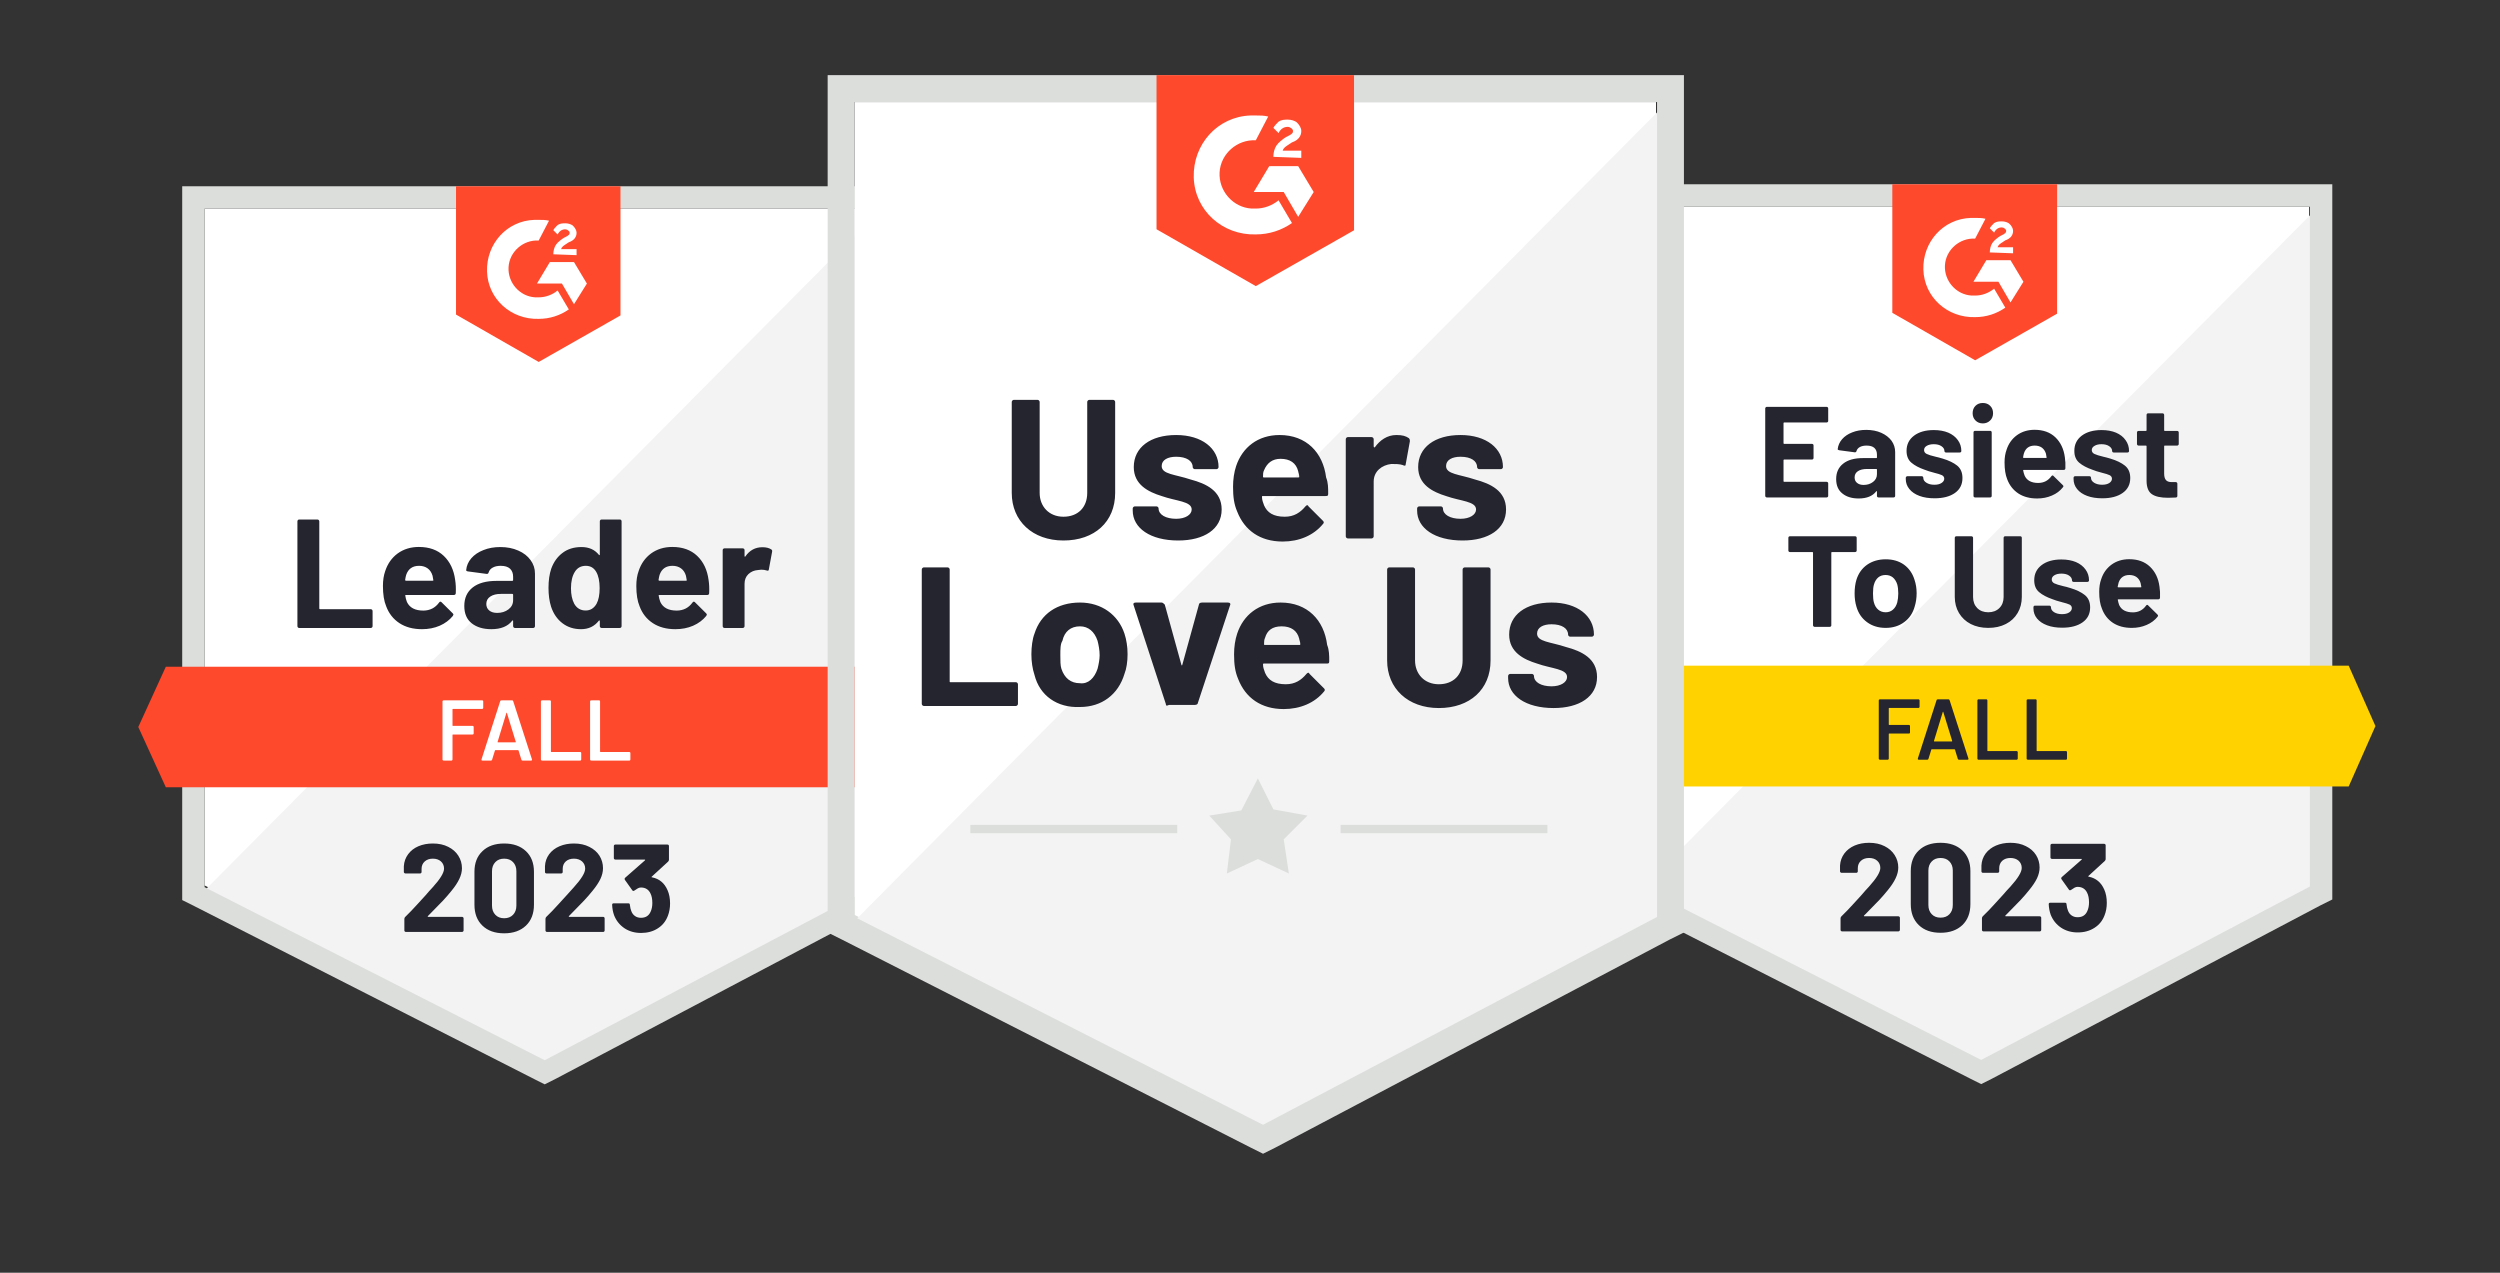 <?xml version="1.0" encoding="UTF-8"?>
<svg xmlns="http://www.w3.org/2000/svg" width="110" height="56" viewBox="0 0 110 56" fill="none">
  <rect x="0" y="0" width="110" height="56" fill="#333333" stroke="none"/>
  <g clip-path="url(#clip0_2198_3188)">
    <g clip-path="url(#clip1_2198_3188)">
      <path d="M9.002 38.959L23.967 46.574L38.364 38.959V9.181H9.002V38.959Z" fill="white"></path>
      <path d="M38.667 9.295L8.699 39.489L24.232 47.18L38.667 39.793V9.295Z" fill="#F2F3F2"></path>
      <path d="M8.017 19.107V39.603L8.548 39.868L23.513 47.483L23.967 47.711L24.422 47.483L38.856 39.868L39.387 39.603V8.196H8.017V19.107ZM9.002 39.035V9.181H38.402V39.035L23.967 46.65L9.002 39.035Z" fill="#DCDEDC"></path>
      <path d="M23.702 9.674C23.853 9.674 24.005 9.674 24.157 9.711L23.702 10.583C23.02 10.545 22.414 11.075 22.376 11.757C22.338 12.439 22.868 13.045 23.55 13.083H23.702C24.005 13.083 24.308 12.97 24.535 12.78L25.028 13.614C24.649 13.879 24.194 14.03 23.702 14.03C22.49 14.068 21.467 13.159 21.429 11.947C21.391 10.734 22.3 9.711 23.512 9.674H23.702ZM25.255 11.53L25.823 12.477L25.255 13.386L24.725 12.477H23.626L24.194 11.53H25.255ZM24.346 11.189C24.346 11.037 24.384 10.886 24.46 10.772C24.535 10.659 24.687 10.545 24.801 10.469L24.876 10.431C25.028 10.355 25.066 10.318 25.066 10.242C25.066 10.166 24.952 10.09 24.876 10.09C24.725 10.09 24.611 10.166 24.535 10.318L24.346 10.128C24.384 10.052 24.46 9.977 24.535 9.901C24.649 9.825 24.763 9.825 24.876 9.825C24.99 9.825 25.142 9.863 25.217 9.939C25.293 10.015 25.369 10.128 25.369 10.242C25.369 10.431 25.255 10.583 25.028 10.659L24.914 10.734C24.801 10.81 24.725 10.848 24.687 10.962H25.369V11.227L24.346 11.189ZM23.702 15.925L27.301 13.879V8.196H20.065V13.841L23.702 15.925ZM40.106 29.336H7.297L6.085 31.988L7.297 34.64H40.106L41.281 31.988L40.106 29.336Z" fill="#FF492C"></path>
      <path d="M13.166 27.631C13.143 27.631 13.124 27.624 13.109 27.608C13.094 27.591 13.086 27.571 13.086 27.548V22.941C13.086 22.918 13.094 22.898 13.109 22.88C13.124 22.865 13.143 22.858 13.166 22.858H13.965C13.988 22.858 14.007 22.865 14.022 22.88C14.04 22.898 14.049 22.918 14.049 22.941V26.771C14.049 26.794 14.06 26.805 14.083 26.805H16.311C16.333 26.805 16.353 26.813 16.371 26.828C16.386 26.846 16.394 26.866 16.394 26.889V27.548C16.394 27.571 16.386 27.591 16.371 27.608C16.353 27.624 16.333 27.631 16.311 27.631H13.166ZM20.027 25.517C20.055 25.689 20.064 25.882 20.054 26.097C20.051 26.152 20.022 26.18 19.966 26.18H17.86C17.832 26.18 17.823 26.192 17.834 26.214C17.846 26.305 17.87 26.396 17.905 26.487C18.024 26.74 18.265 26.866 18.629 26.866C18.92 26.863 19.149 26.746 19.319 26.514C19.336 26.486 19.357 26.472 19.379 26.472C19.394 26.472 19.411 26.481 19.428 26.498L19.917 26.983C19.94 27.006 19.951 27.026 19.951 27.044C19.951 27.054 19.942 27.073 19.925 27.101C19.776 27.285 19.583 27.429 19.345 27.533C19.11 27.634 18.851 27.684 18.569 27.684C18.177 27.684 17.846 27.596 17.576 27.419C17.306 27.242 17.111 26.995 16.992 26.677C16.896 26.449 16.849 26.151 16.849 25.782C16.849 25.532 16.883 25.313 16.951 25.123C17.057 24.8 17.24 24.542 17.5 24.35C17.763 24.161 18.073 24.066 18.432 24.066C18.887 24.066 19.252 24.198 19.527 24.46C19.802 24.723 19.969 25.075 20.027 25.517ZM18.44 24.896C18.152 24.896 17.962 25.03 17.871 25.297C17.854 25.358 17.838 25.431 17.826 25.517C17.826 25.54 17.837 25.551 17.86 25.551H19.038C19.066 25.551 19.075 25.54 19.065 25.517C19.042 25.386 19.031 25.323 19.031 25.328C18.99 25.191 18.92 25.085 18.819 25.01C18.715 24.934 18.589 24.896 18.44 24.896ZM22.012 24.07C22.308 24.07 22.572 24.122 22.804 24.225C23.037 24.326 23.217 24.466 23.346 24.646C23.475 24.823 23.539 25.02 23.539 25.237V27.548C23.539 27.571 23.532 27.591 23.516 27.608C23.501 27.624 23.482 27.631 23.459 27.631H22.66C22.637 27.631 22.619 27.624 22.603 27.608C22.586 27.591 22.577 27.571 22.577 27.548V27.324C22.577 27.312 22.573 27.303 22.565 27.298C22.555 27.293 22.547 27.297 22.539 27.309C22.347 27.559 22.04 27.684 21.618 27.684C21.262 27.684 20.976 27.598 20.758 27.427C20.538 27.255 20.429 27 20.429 26.661C20.429 26.313 20.552 26.041 20.8 25.847C21.045 25.655 21.395 25.559 21.849 25.559H22.543C22.565 25.559 22.577 25.547 22.577 25.525V25.373C22.577 25.224 22.531 25.107 22.44 25.021C22.349 24.938 22.213 24.896 22.031 24.896C21.892 24.896 21.776 24.921 21.683 24.972C21.589 25.022 21.529 25.093 21.501 25.184C21.488 25.234 21.459 25.257 21.414 25.252L20.588 25.142C20.532 25.132 20.507 25.112 20.512 25.082C20.53 24.89 20.605 24.717 20.739 24.562C20.873 24.409 21.051 24.288 21.273 24.203C21.493 24.114 21.739 24.07 22.012 24.07ZM21.876 26.968C22.07 26.968 22.236 26.916 22.372 26.813C22.509 26.709 22.577 26.576 22.577 26.411V26.165C22.577 26.142 22.565 26.131 22.543 26.131H22.054C21.849 26.131 21.689 26.17 21.573 26.248C21.457 26.324 21.398 26.433 21.398 26.574C21.398 26.698 21.442 26.794 21.527 26.862C21.613 26.933 21.729 26.968 21.876 26.968ZM26.392 22.941C26.392 22.918 26.399 22.898 26.415 22.88C26.43 22.865 26.449 22.858 26.471 22.858H27.271C27.294 22.858 27.312 22.865 27.328 22.88C27.343 22.898 27.35 22.918 27.35 22.941V27.548C27.35 27.571 27.343 27.591 27.328 27.608C27.312 27.624 27.294 27.631 27.271 27.631H26.471C26.449 27.631 26.43 27.624 26.415 27.608C26.399 27.591 26.392 27.571 26.392 27.548V27.324C26.392 27.312 26.387 27.304 26.377 27.302C26.367 27.299 26.358 27.302 26.35 27.309C26.158 27.559 25.897 27.684 25.566 27.684C25.248 27.684 24.974 27.596 24.744 27.419C24.514 27.242 24.349 27 24.247 26.692C24.172 26.454 24.134 26.179 24.134 25.866C24.134 25.543 24.174 25.261 24.255 25.021C24.361 24.728 24.527 24.497 24.751 24.328C24.976 24.156 25.254 24.07 25.585 24.07C25.913 24.07 26.168 24.184 26.35 24.411C26.358 24.426 26.367 24.431 26.377 24.426C26.387 24.421 26.392 24.412 26.392 24.4V22.941ZM26.248 26.567C26.339 26.4 26.384 26.17 26.384 25.877C26.384 25.574 26.334 25.335 26.233 25.161C26.129 24.984 25.978 24.896 25.778 24.896C25.563 24.896 25.402 24.984 25.293 25.161C25.18 25.34 25.123 25.582 25.123 25.885C25.123 26.157 25.171 26.385 25.267 26.567C25.38 26.764 25.548 26.862 25.77 26.862C25.975 26.862 26.134 26.764 26.248 26.567ZM31.177 25.517C31.205 25.689 31.213 25.882 31.203 26.097C31.201 26.152 31.172 26.18 31.116 26.18H29.01C28.982 26.18 28.973 26.192 28.983 26.214C28.996 26.305 29.02 26.396 29.055 26.487C29.174 26.74 29.415 26.866 29.779 26.866C30.069 26.863 30.299 26.746 30.468 26.514C30.486 26.486 30.506 26.472 30.529 26.472C30.544 26.472 30.561 26.481 30.578 26.498L31.067 26.983C31.09 27.006 31.101 27.026 31.101 27.044C31.101 27.054 31.092 27.073 31.075 27.101C30.925 27.285 30.732 27.429 30.495 27.533C30.26 27.634 30.001 27.684 29.718 27.684C29.327 27.684 28.996 27.596 28.726 27.419C28.455 27.242 28.261 26.995 28.142 26.677C28.046 26.449 27.998 26.151 27.998 25.782C27.998 25.532 28.032 25.313 28.101 25.123C28.207 24.8 28.39 24.542 28.65 24.35C28.913 24.161 29.223 24.066 29.582 24.066C30.037 24.066 30.401 24.198 30.677 24.46C30.952 24.723 31.119 25.075 31.177 25.517ZM29.589 24.896C29.302 24.896 29.112 25.03 29.021 25.297C29.003 25.358 28.988 25.431 28.976 25.517C28.976 25.54 28.987 25.551 29.01 25.551H30.188C30.216 25.551 30.225 25.54 30.215 25.517C30.192 25.386 30.18 25.323 30.18 25.328C30.14 25.191 30.069 25.085 29.968 25.01C29.865 24.934 29.738 24.896 29.589 24.896ZM33.545 24.078C33.709 24.078 33.838 24.109 33.931 24.172C33.969 24.192 33.983 24.227 33.973 24.275L33.829 25.055C33.826 25.108 33.795 25.123 33.734 25.101C33.666 25.078 33.586 25.066 33.495 25.066C33.46 25.066 33.411 25.071 33.348 25.082C33.184 25.094 33.045 25.154 32.931 25.26C32.817 25.368 32.76 25.511 32.76 25.688V27.548C32.76 27.571 32.753 27.591 32.738 27.608C32.72 27.624 32.7 27.631 32.677 27.631H31.881C31.859 27.631 31.839 27.624 31.821 27.608C31.806 27.591 31.798 27.571 31.798 27.548V24.206C31.798 24.184 31.806 24.165 31.821 24.15C31.839 24.134 31.859 24.127 31.881 24.127H32.677C32.7 24.127 32.72 24.134 32.738 24.15C32.753 24.165 32.76 24.184 32.76 24.206V24.468C32.76 24.48 32.764 24.489 32.772 24.494C32.782 24.499 32.789 24.497 32.794 24.487C32.981 24.214 33.231 24.078 33.545 24.078Z" fill="#252530"></path>
      <path d="M21.262 31.147C21.262 31.16 21.257 31.17 21.247 31.177C21.239 31.188 21.229 31.193 21.217 31.193H19.929C19.916 31.193 19.91 31.199 19.91 31.212V31.92C19.91 31.933 19.916 31.939 19.929 31.939H20.796C20.809 31.939 20.82 31.943 20.83 31.95C20.838 31.96 20.842 31.972 20.842 31.984V32.272C20.842 32.285 20.838 32.296 20.83 32.306C20.82 32.314 20.809 32.318 20.796 32.318H19.929C19.916 32.318 19.91 32.324 19.91 32.337V33.42C19.91 33.433 19.905 33.443 19.895 33.451C19.887 33.461 19.877 33.466 19.864 33.466H19.516C19.503 33.466 19.493 33.461 19.485 33.451C19.475 33.443 19.47 33.433 19.47 33.42V30.859C19.47 30.847 19.475 30.837 19.485 30.829C19.493 30.819 19.503 30.814 19.516 30.814H21.217C21.229 30.814 21.239 30.819 21.247 30.829C21.257 30.837 21.262 30.847 21.262 30.859V31.147ZM22.99 33.466C22.965 33.466 22.948 33.453 22.941 33.428L22.816 33.023C22.811 33.012 22.804 33.007 22.797 33.007H21.796C21.789 33.007 21.782 33.012 21.777 33.023L21.652 33.428C21.645 33.453 21.628 33.466 21.603 33.466H21.224C21.209 33.466 21.198 33.461 21.19 33.451C21.183 33.443 21.181 33.43 21.186 33.413L22.009 30.852C22.016 30.826 22.032 30.814 22.058 30.814H22.531C22.557 30.814 22.573 30.826 22.581 30.852L23.407 33.413C23.409 33.418 23.41 33.424 23.41 33.432C23.41 33.454 23.396 33.466 23.369 33.466H22.99ZM21.895 32.64C21.892 32.655 21.897 32.663 21.91 32.663H22.679C22.694 32.663 22.699 32.655 22.694 32.64L22.304 31.371C22.302 31.36 22.298 31.355 22.293 31.355C22.288 31.355 22.284 31.36 22.281 31.371L21.895 32.64ZM23.846 33.466C23.833 33.466 23.823 33.461 23.816 33.451C23.806 33.443 23.8 33.433 23.8 33.42V30.859C23.8 30.847 23.806 30.837 23.816 30.829C23.823 30.819 23.833 30.814 23.846 30.814H24.195C24.207 30.814 24.218 30.819 24.229 30.829C24.236 30.837 24.24 30.847 24.24 30.859V33.068C24.24 33.081 24.246 33.087 24.259 33.087H25.528C25.541 33.087 25.551 33.092 25.558 33.102C25.569 33.11 25.574 33.12 25.574 33.132V33.42C25.574 33.433 25.569 33.443 25.558 33.451C25.551 33.461 25.541 33.466 25.528 33.466H23.846ZM26.009 33.466C25.997 33.466 25.986 33.461 25.979 33.451C25.969 33.443 25.964 33.433 25.964 33.42V30.859C25.964 30.847 25.969 30.837 25.979 30.829C25.986 30.819 25.997 30.814 26.009 30.814H26.358C26.37 30.814 26.382 30.819 26.392 30.829C26.399 30.837 26.403 30.847 26.403 30.859V33.068C26.403 33.081 26.41 33.087 26.422 33.087H27.691C27.704 33.087 27.715 33.092 27.726 33.102C27.733 33.11 27.737 33.12 27.737 33.132V33.42C27.737 33.433 27.733 33.443 27.726 33.451C27.715 33.461 27.704 33.466 27.691 33.466H26.009Z" fill="white"></path>
      <path d="M18.826 40.308C18.819 40.315 18.816 40.323 18.819 40.331C18.823 40.338 18.831 40.342 18.841 40.342H20.33C20.348 40.342 20.363 40.348 20.376 40.361C20.391 40.373 20.398 40.389 20.398 40.406V40.941C20.398 40.958 20.391 40.973 20.376 40.986C20.363 40.999 20.348 41.005 20.33 41.005H17.86C17.84 41.005 17.823 40.999 17.811 40.986C17.798 40.973 17.792 40.958 17.792 40.941V40.433C17.792 40.4 17.803 40.372 17.826 40.349C18.005 40.175 18.188 39.984 18.375 39.777C18.562 39.57 18.68 39.441 18.727 39.391C18.829 39.27 18.932 39.154 19.038 39.042C19.372 38.674 19.538 38.4 19.538 38.22C19.538 38.092 19.493 37.985 19.402 37.902C19.311 37.821 19.192 37.781 19.046 37.781C18.899 37.781 18.781 37.821 18.69 37.902C18.596 37.985 18.549 38.095 18.549 38.232V38.368C18.549 38.386 18.543 38.401 18.53 38.413C18.518 38.426 18.503 38.432 18.485 38.432H17.837C17.82 38.432 17.804 38.426 17.792 38.413C17.777 38.401 17.769 38.386 17.769 38.368V38.11C17.782 37.913 17.845 37.738 17.959 37.584C18.072 37.432 18.222 37.316 18.409 37.235C18.599 37.154 18.811 37.114 19.046 37.114C19.306 37.114 19.532 37.163 19.724 37.262C19.916 37.358 20.064 37.488 20.167 37.652C20.273 37.819 20.326 38.002 20.326 38.201C20.326 38.355 20.287 38.513 20.209 38.675C20.133 38.837 20.018 39.011 19.864 39.198C19.75 39.339 19.628 39.481 19.497 39.622C19.365 39.761 19.169 39.962 18.909 40.224L18.826 40.308ZM22.183 41.066C21.779 41.066 21.46 40.953 21.228 40.728C20.993 40.504 20.876 40.197 20.876 39.808V38.357C20.876 37.975 20.993 37.673 21.228 37.451C21.46 37.226 21.779 37.114 22.183 37.114C22.584 37.114 22.904 37.226 23.141 37.451C23.376 37.673 23.494 37.975 23.494 38.357V39.808C23.494 40.197 23.376 40.504 23.141 40.728C22.904 40.953 22.584 41.066 22.183 41.066ZM22.183 40.403C22.347 40.403 22.477 40.352 22.573 40.251C22.671 40.15 22.721 40.015 22.721 39.846V38.334C22.721 38.167 22.671 38.033 22.573 37.932C22.477 37.831 22.347 37.781 22.183 37.781C22.021 37.781 21.892 37.831 21.796 37.932C21.698 38.033 21.648 38.167 21.648 38.334V39.846C21.648 40.015 21.698 40.15 21.796 40.251C21.892 40.352 22.021 40.403 22.183 40.403ZM25.032 40.308C25.024 40.315 25.023 40.323 25.028 40.331C25.03 40.338 25.038 40.342 25.051 40.342H26.54C26.557 40.342 26.572 40.348 26.585 40.361C26.598 40.373 26.604 40.389 26.604 40.406V40.941C26.604 40.958 26.598 40.973 26.585 40.986C26.572 40.999 26.557 41.005 26.54 41.005H24.066C24.048 41.005 24.033 40.999 24.02 40.986C24.008 40.973 24.001 40.958 24.001 40.941V40.433C24.001 40.4 24.011 40.372 24.032 40.349C24.213 40.175 24.396 39.984 24.581 39.777C24.768 39.57 24.885 39.441 24.933 39.391C25.037 39.27 25.142 39.154 25.248 39.042C25.581 38.674 25.748 38.4 25.748 38.22C25.748 38.092 25.702 37.985 25.611 37.902C25.518 37.821 25.398 37.781 25.252 37.781C25.105 37.781 24.986 37.821 24.895 37.902C24.804 37.985 24.759 38.095 24.759 38.232V38.368C24.759 38.386 24.753 38.401 24.74 38.413C24.727 38.426 24.711 38.432 24.691 38.432H24.043C24.025 38.432 24.01 38.426 23.997 38.413C23.985 38.401 23.979 38.386 23.979 38.368V38.11C23.989 37.913 24.05 37.738 24.164 37.584C24.278 37.432 24.429 37.316 24.619 37.235C24.808 37.154 25.019 37.114 25.252 37.114C25.512 37.114 25.738 37.163 25.93 37.262C26.124 37.358 26.273 37.488 26.377 37.652C26.48 37.819 26.532 38.002 26.532 38.201C26.532 38.355 26.494 38.513 26.418 38.675C26.34 38.837 26.224 39.011 26.07 39.198C25.956 39.339 25.834 39.481 25.702 39.622C25.571 39.761 25.375 39.962 25.115 40.224L25.032 40.308ZM29.373 39.171C29.447 39.338 29.483 39.531 29.483 39.751C29.483 39.95 29.45 40.133 29.385 40.3C29.296 40.535 29.149 40.718 28.942 40.849C28.734 40.983 28.489 41.05 28.206 41.05C27.929 41.05 27.685 40.981 27.475 40.842C27.266 40.7 27.114 40.511 27.021 40.274C26.97 40.132 26.941 39.978 26.934 39.812C26.934 39.769 26.955 39.747 26.998 39.747H27.65C27.693 39.747 27.714 39.769 27.714 39.812C27.729 39.933 27.749 40.022 27.775 40.081C27.808 40.176 27.862 40.251 27.938 40.304C28.011 40.357 28.099 40.383 28.203 40.383C28.407 40.383 28.549 40.294 28.627 40.115C28.678 40.006 28.703 39.878 28.703 39.732C28.703 39.558 28.675 39.416 28.619 39.308C28.536 39.136 28.396 39.05 28.199 39.05C28.159 39.05 28.116 39.061 28.07 39.084C28.027 39.109 27.974 39.143 27.911 39.186C27.896 39.197 27.882 39.202 27.869 39.202C27.847 39.202 27.83 39.191 27.82 39.171L27.494 38.713C27.487 38.703 27.483 38.69 27.483 38.675C27.483 38.652 27.491 38.635 27.506 38.622L28.377 37.857C28.385 37.849 28.388 37.841 28.388 37.834C28.386 37.826 28.38 37.822 28.369 37.822H27.078C27.06 37.822 27.043 37.816 27.028 37.803C27.016 37.791 27.009 37.776 27.009 37.758V37.224C27.009 37.206 27.016 37.191 27.028 37.178C27.043 37.166 27.06 37.16 27.078 37.16H29.366C29.386 37.16 29.402 37.166 29.415 37.178C29.428 37.191 29.434 37.206 29.434 37.224V37.83C29.434 37.858 29.421 37.886 29.396 37.913L28.676 38.573C28.669 38.58 28.666 38.587 28.669 38.592C28.669 38.599 28.676 38.603 28.692 38.603C29.01 38.666 29.237 38.855 29.373 39.171Z" fill="#252530"></path>
    </g>
  </g>
  <g clip-path="url(#clip2_2198_3188)">
    <path d="M72.177 38.931L87.171 46.561L101.596 38.931V9.095H72.177V38.931Z" fill="white"></path>
    <path d="M101.9 9.209L71.874 39.463L87.437 47.169L101.9 39.767V9.209Z" fill="#F2F3F2"></path>
    <path d="M71.19 19.04V39.577L71.722 39.842L86.716 47.472L87.172 47.7L87.627 47.472L102.09 39.842L102.621 39.577V8.108H71.19V19.04ZM72.177 39.007V9.095H101.634V39.007L87.172 46.637L72.177 39.007Z" fill="#DCDEDC"></path>
    <path d="M86.906 9.588C87.058 9.588 87.209 9.588 87.361 9.626L86.906 10.499C86.222 10.461 85.615 10.993 85.577 11.676C85.539 12.359 86.071 12.967 86.754 13.005H86.906C87.209 13.005 87.513 12.891 87.741 12.701L88.234 13.536C87.855 13.802 87.399 13.954 86.906 13.954C85.691 13.992 84.666 13.081 84.628 11.866C84.59 10.651 85.501 9.626 86.716 9.588H86.906ZM88.462 11.448L89.031 12.397L88.462 13.308L87.931 12.397H86.83L87.399 11.448H88.462ZM87.551 11.107C87.551 10.955 87.589 10.803 87.665 10.689C87.741 10.575 87.893 10.461 88.007 10.386L88.082 10.348C88.234 10.272 88.272 10.234 88.272 10.158C88.272 10.082 88.158 10.006 88.082 10.006C87.931 10.006 87.817 10.082 87.741 10.234L87.551 10.044C87.589 9.968 87.665 9.892 87.741 9.816C87.855 9.74 87.969 9.74 88.082 9.74C88.196 9.74 88.348 9.778 88.424 9.854C88.5 9.93 88.576 10.044 88.576 10.158C88.576 10.348 88.462 10.499 88.234 10.575L88.121 10.651C88.007 10.727 87.931 10.765 87.893 10.879H88.576V11.145L87.551 11.107ZM86.906 15.852L90.512 13.802V8.108H83.262V13.764L86.906 15.852Z" fill="#FF492C"></path>
    <path d="M103.343 29.29H70.469L69.255 31.947L70.469 34.604H103.343L104.519 31.947L103.343 29.29Z" fill="#FFD200"></path>
    <path d="M81.626 23.596C81.643 23.596 81.66 23.602 81.675 23.614C81.688 23.63 81.694 23.646 81.694 23.664V24.222C81.694 24.24 81.688 24.256 81.675 24.271C81.66 24.284 81.643 24.29 81.626 24.29H80.605C80.587 24.29 80.578 24.3 80.578 24.321V27.513C80.578 27.533 80.572 27.55 80.559 27.562C80.544 27.575 80.527 27.581 80.51 27.581H79.842C79.824 27.581 79.809 27.575 79.796 27.562C79.781 27.55 79.773 27.533 79.773 27.513V24.321C79.773 24.3 79.764 24.29 79.747 24.29H78.756C78.738 24.29 78.722 24.284 78.707 24.271C78.694 24.256 78.688 24.24 78.688 24.222V23.664C78.688 23.646 78.694 23.63 78.707 23.614C78.722 23.602 78.738 23.596 78.756 23.596H81.626ZM82.969 27.627C82.651 27.627 82.377 27.543 82.15 27.376C81.922 27.209 81.766 26.982 81.683 26.693C81.629 26.516 81.603 26.322 81.603 26.112C81.603 25.89 81.629 25.688 81.683 25.509C81.771 25.228 81.928 25.008 82.153 24.848C82.384 24.689 82.657 24.609 82.973 24.609C83.287 24.609 83.554 24.688 83.774 24.844C83.994 25.004 84.149 25.224 84.237 25.505C84.301 25.695 84.332 25.893 84.332 26.101C84.332 26.306 84.304 26.498 84.249 26.678C84.168 26.974 84.013 27.206 83.786 27.372C83.56 27.542 83.288 27.627 82.969 27.627ZM82.969 26.94C83.096 26.94 83.202 26.902 83.288 26.826C83.377 26.75 83.44 26.645 83.478 26.511C83.508 26.389 83.524 26.256 83.524 26.112C83.524 25.953 83.508 25.819 83.478 25.71C83.435 25.581 83.371 25.48 83.285 25.406C83.196 25.335 83.09 25.3 82.966 25.3C82.837 25.3 82.729 25.335 82.643 25.406C82.557 25.48 82.495 25.581 82.457 25.71C82.427 25.799 82.412 25.933 82.412 26.112C82.412 26.284 82.425 26.417 82.453 26.511C82.489 26.645 82.552 26.75 82.643 26.826C82.732 26.902 82.84 26.94 82.969 26.94ZM87.483 27.627C87.192 27.627 86.935 27.57 86.712 27.456C86.492 27.342 86.32 27.181 86.196 26.974C86.072 26.767 86.01 26.529 86.01 26.26V23.664C86.01 23.646 86.016 23.63 86.029 23.614C86.044 23.602 86.061 23.596 86.078 23.596H86.743C86.763 23.596 86.779 23.602 86.792 23.614C86.807 23.63 86.815 23.646 86.815 23.664V26.268C86.815 26.468 86.876 26.63 86.997 26.754C87.121 26.878 87.283 26.94 87.483 26.94C87.685 26.94 87.849 26.878 87.973 26.754C88.097 26.63 88.159 26.468 88.159 26.268V23.664C88.159 23.646 88.165 23.63 88.178 23.614C88.19 23.602 88.207 23.596 88.227 23.596H88.891C88.912 23.596 88.928 23.602 88.941 23.614C88.953 23.63 88.96 23.646 88.96 23.664V26.26C88.96 26.529 88.898 26.767 88.774 26.974C88.652 27.181 88.48 27.342 88.257 27.456C88.035 27.57 87.776 27.627 87.483 27.627ZM90.736 27.619C90.483 27.619 90.262 27.584 90.072 27.513C89.882 27.442 89.734 27.342 89.628 27.213C89.524 27.084 89.472 26.937 89.472 26.773V26.716C89.472 26.698 89.478 26.682 89.491 26.666C89.504 26.654 89.52 26.648 89.54 26.648H90.174C90.192 26.648 90.207 26.654 90.22 26.666C90.235 26.682 90.243 26.698 90.243 26.716V26.72C90.243 26.806 90.288 26.878 90.379 26.936C90.473 26.994 90.589 27.023 90.728 27.023C90.86 27.023 90.965 26.998 91.044 26.947C91.122 26.894 91.161 26.831 91.161 26.758C91.161 26.689 91.128 26.637 91.063 26.602C90.992 26.569 90.879 26.534 90.725 26.496C90.548 26.45 90.407 26.406 90.303 26.363C90.06 26.279 89.867 26.177 89.723 26.055C89.578 25.934 89.506 25.759 89.506 25.532C89.506 25.251 89.615 25.028 89.833 24.863C90.05 24.699 90.34 24.617 90.702 24.617C90.945 24.617 91.157 24.655 91.34 24.73C91.522 24.809 91.664 24.919 91.765 25.061C91.866 25.2 91.917 25.359 91.917 25.539C91.917 25.557 91.909 25.572 91.894 25.585C91.881 25.597 91.866 25.604 91.848 25.604H91.237C91.219 25.604 91.203 25.597 91.188 25.585C91.175 25.572 91.169 25.557 91.169 25.539C91.169 25.456 91.126 25.385 91.04 25.326C90.956 25.268 90.844 25.239 90.702 25.239C90.575 25.239 90.473 25.263 90.394 25.311C90.316 25.357 90.277 25.419 90.277 25.497C90.277 25.573 90.315 25.63 90.391 25.668C90.469 25.706 90.6 25.747 90.782 25.79L90.926 25.824C90.979 25.836 91.035 25.853 91.093 25.873C91.364 25.954 91.576 26.057 91.731 26.181C91.888 26.307 91.966 26.489 91.966 26.727C91.966 27.008 91.855 27.227 91.632 27.384C91.409 27.541 91.111 27.619 90.736 27.619ZM95.018 25.816C95.041 25.96 95.048 26.121 95.041 26.298C95.036 26.346 95.01 26.37 94.965 26.37H93.207C93.184 26.37 93.177 26.379 93.184 26.397C93.197 26.473 93.217 26.549 93.245 26.625C93.344 26.837 93.546 26.944 93.853 26.944C94.096 26.941 94.287 26.842 94.426 26.648C94.441 26.625 94.459 26.613 94.479 26.613C94.489 26.613 94.502 26.621 94.517 26.636L94.927 27.038C94.945 27.059 94.954 27.076 94.954 27.092C94.954 27.099 94.947 27.114 94.934 27.137C94.808 27.294 94.646 27.414 94.449 27.498C94.251 27.584 94.035 27.627 93.799 27.627C93.473 27.627 93.197 27.553 92.972 27.407C92.747 27.257 92.585 27.05 92.486 26.784C92.405 26.594 92.365 26.346 92.365 26.04C92.365 25.83 92.394 25.645 92.452 25.486C92.538 25.218 92.69 25.004 92.907 24.844C93.125 24.685 93.385 24.605 93.686 24.605C94.065 24.605 94.37 24.715 94.6 24.936C94.831 25.156 94.97 25.449 95.018 25.816ZM93.693 25.3C93.453 25.3 93.295 25.411 93.219 25.634C93.204 25.685 93.19 25.745 93.177 25.816C93.177 25.834 93.187 25.843 93.207 25.843H94.194C94.217 25.843 94.225 25.834 94.217 25.816C94.197 25.707 94.187 25.654 94.187 25.657C94.154 25.543 94.094 25.454 94.008 25.391C93.922 25.33 93.817 25.3 93.693 25.3ZM80.441 18.52C80.441 18.541 80.434 18.557 80.419 18.57C80.406 18.582 80.391 18.589 80.373 18.589H78.502C78.484 18.589 78.475 18.599 78.475 18.619V19.5C78.475 19.52 78.484 19.53 78.502 19.53H79.728C79.745 19.53 79.762 19.536 79.777 19.549C79.79 19.564 79.796 19.581 79.796 19.598V20.149C79.796 20.169 79.79 20.186 79.777 20.198C79.762 20.213 79.745 20.221 79.728 20.221H78.502C78.484 20.221 78.475 20.23 78.475 20.247V21.17C78.475 21.19 78.484 21.2 78.502 21.2H80.373C80.391 21.2 80.406 21.207 80.419 21.219C80.434 21.232 80.441 21.247 80.441 21.265V21.819C80.441 21.839 80.434 21.856 80.419 21.868C80.406 21.881 80.391 21.887 80.373 21.887H77.739C77.721 21.887 77.706 21.881 77.693 21.868C77.678 21.856 77.67 21.839 77.67 21.819V17.97C77.67 17.952 77.678 17.936 77.693 17.921C77.706 17.908 77.721 17.901 77.739 17.901H80.373C80.391 17.901 80.406 17.908 80.419 17.921C80.434 17.936 80.441 17.952 80.441 17.97V18.52ZM82.115 18.915C82.361 18.915 82.581 18.958 82.776 19.044C82.968 19.13 83.119 19.247 83.228 19.393C83.334 19.543 83.387 19.708 83.387 19.891V21.819C83.387 21.839 83.381 21.856 83.368 21.868C83.355 21.881 83.339 21.887 83.319 21.887H82.654C82.634 21.887 82.618 21.881 82.605 21.868C82.592 21.856 82.586 21.839 82.586 21.819V21.633C82.586 21.62 82.582 21.613 82.575 21.61C82.567 21.605 82.559 21.609 82.552 21.622C82.392 21.829 82.136 21.933 81.781 21.933C81.485 21.933 81.247 21.861 81.068 21.716C80.883 21.572 80.791 21.36 80.791 21.079C80.791 20.788 80.894 20.561 81.102 20.399C81.304 20.237 81.595 20.156 81.975 20.156H82.559C82.577 20.156 82.586 20.148 82.586 20.13V20.005C82.586 19.878 82.548 19.779 82.472 19.708C82.396 19.64 82.282 19.606 82.131 19.606C82.014 19.606 81.917 19.626 81.838 19.667C81.76 19.71 81.709 19.769 81.686 19.845C81.676 19.886 81.651 19.905 81.611 19.902L80.924 19.811C80.878 19.803 80.856 19.786 80.859 19.758C80.877 19.598 80.941 19.454 81.052 19.325C81.164 19.196 81.312 19.096 81.497 19.025C81.679 18.952 81.885 18.915 82.115 18.915ZM81.998 21.337C82.162 21.337 82.301 21.293 82.415 21.204C82.529 21.116 82.586 21.003 82.586 20.866V20.661C82.586 20.643 82.577 20.635 82.559 20.635H82.15C81.978 20.635 81.843 20.668 81.747 20.733C81.651 20.797 81.603 20.888 81.603 21.007C81.603 21.108 81.638 21.188 81.709 21.246C81.78 21.306 81.876 21.337 81.998 21.337ZM85.122 21.925C84.866 21.925 84.644 21.89 84.454 21.819C84.264 21.748 84.117 21.648 84.013 21.519C83.907 21.39 83.854 21.243 83.854 21.079V21.022C83.854 21.004 83.862 20.988 83.877 20.973C83.889 20.96 83.905 20.953 83.922 20.953H84.556C84.576 20.953 84.593 20.96 84.606 20.973C84.618 20.988 84.625 21.004 84.625 21.022V21.026C84.625 21.112 84.671 21.184 84.765 21.242C84.856 21.3 84.972 21.329 85.114 21.329C85.243 21.329 85.347 21.304 85.425 21.253C85.507 21.2 85.547 21.137 85.547 21.064C85.547 20.995 85.513 20.943 85.445 20.908C85.376 20.875 85.263 20.84 85.107 20.802C84.93 20.756 84.789 20.712 84.685 20.669C84.442 20.585 84.249 20.483 84.105 20.361C83.96 20.24 83.888 20.065 83.888 19.837C83.888 19.557 83.998 19.334 84.218 19.169C84.436 19.005 84.726 18.923 85.088 18.923C85.331 18.923 85.543 18.961 85.725 19.037C85.905 19.115 86.046 19.225 86.147 19.367C86.248 19.506 86.299 19.665 86.299 19.845C86.299 19.863 86.292 19.878 86.28 19.891C86.267 19.903 86.251 19.91 86.23 19.91H85.623C85.603 19.91 85.586 19.903 85.574 19.891C85.561 19.878 85.555 19.863 85.555 19.845C85.555 19.762 85.512 19.691 85.425 19.633C85.34 19.574 85.227 19.545 85.088 19.545C84.961 19.545 84.857 19.569 84.776 19.617C84.698 19.663 84.659 19.725 84.659 19.803C84.659 19.879 84.698 19.936 84.776 19.974C84.852 20.012 84.983 20.053 85.167 20.096C85.208 20.106 85.255 20.117 85.308 20.13C85.361 20.142 85.418 20.159 85.479 20.179C85.749 20.26 85.962 20.363 86.116 20.487C86.271 20.613 86.348 20.795 86.348 21.033C86.348 21.314 86.238 21.533 86.018 21.69C85.795 21.847 85.496 21.925 85.122 21.925ZM87.244 18.63C87.115 18.63 87.007 18.587 86.921 18.501C86.838 18.418 86.796 18.311 86.796 18.182C86.796 18.048 86.838 17.939 86.921 17.856C87.005 17.773 87.112 17.731 87.244 17.731C87.378 17.731 87.486 17.773 87.567 17.856C87.653 17.939 87.695 18.048 87.695 18.182C87.695 18.311 87.653 18.418 87.567 18.501C87.48 18.587 87.373 18.63 87.244 18.63ZM86.902 21.887C86.884 21.887 86.868 21.881 86.853 21.868C86.84 21.856 86.834 21.839 86.834 21.819V19.025C86.834 19.005 86.84 18.988 86.853 18.976C86.868 18.963 86.884 18.957 86.902 18.957H87.567C87.587 18.957 87.603 18.963 87.616 18.976C87.629 18.988 87.635 19.005 87.635 19.025V21.819C87.635 21.839 87.629 21.856 87.616 21.868C87.603 21.881 87.587 21.887 87.567 21.887H86.902ZM90.854 20.122C90.877 20.266 90.884 20.427 90.877 20.604C90.874 20.652 90.85 20.676 90.804 20.676H89.043C89.02 20.676 89.013 20.685 89.02 20.703C89.033 20.779 89.055 20.855 89.085 20.931C89.183 21.143 89.383 21.25 89.685 21.25C89.928 21.247 90.12 21.148 90.262 20.953C90.277 20.931 90.294 20.919 90.315 20.919C90.325 20.919 90.338 20.927 90.353 20.942L90.763 21.345C90.783 21.365 90.793 21.383 90.793 21.398C90.793 21.405 90.784 21.42 90.766 21.443C90.642 21.6 90.482 21.72 90.284 21.804C90.087 21.89 89.871 21.933 89.635 21.933C89.309 21.933 89.033 21.86 88.808 21.713C88.582 21.563 88.419 21.356 88.318 21.09C88.24 20.9 88.2 20.652 88.2 20.346C88.2 20.136 88.23 19.951 88.288 19.792C88.374 19.524 88.526 19.31 88.743 19.15C88.963 18.991 89.223 18.911 89.521 18.911C89.901 18.911 90.206 19.021 90.436 19.241C90.666 19.462 90.806 19.755 90.854 20.122ZM89.525 19.606C89.287 19.606 89.13 19.717 89.055 19.94C89.039 19.991 89.027 20.051 89.016 20.122C89.016 20.14 89.025 20.149 89.043 20.149H90.03C90.05 20.149 90.057 20.14 90.049 20.122C90.031 20.013 90.022 19.96 90.022 19.963C89.987 19.849 89.928 19.76 89.844 19.697C89.758 19.636 89.652 19.606 89.525 19.606ZM92.501 21.925C92.246 21.925 92.023 21.89 91.833 21.819C91.643 21.748 91.497 21.648 91.393 21.519C91.289 21.39 91.237 21.243 91.237 21.079V21.022C91.237 21.004 91.243 20.988 91.256 20.973C91.269 20.96 91.285 20.953 91.305 20.953H91.936C91.956 20.953 91.972 20.96 91.985 20.973C91.998 20.988 92.004 21.004 92.004 21.022V21.026C92.004 21.112 92.051 21.184 92.144 21.242C92.238 21.3 92.355 21.329 92.494 21.329C92.623 21.329 92.728 21.304 92.809 21.253C92.887 21.2 92.926 21.137 92.926 21.064C92.926 20.995 92.892 20.943 92.824 20.908C92.756 20.875 92.644 20.84 92.49 20.802C92.31 20.756 92.17 20.712 92.069 20.669C91.826 20.585 91.632 20.483 91.488 20.361C91.344 20.24 91.271 20.065 91.271 19.837C91.271 19.557 91.38 19.334 91.598 19.169C91.815 19.005 92.105 18.923 92.467 18.923C92.71 18.923 92.923 18.961 93.105 19.037C93.287 19.115 93.427 19.225 93.526 19.367C93.627 19.506 93.678 19.665 93.678 19.845C93.678 19.863 93.672 19.878 93.659 19.891C93.646 19.903 93.63 19.91 93.61 19.91H93.002C92.982 19.91 92.966 19.903 92.953 19.891C92.94 19.878 92.934 19.863 92.934 19.845C92.934 19.762 92.891 19.691 92.805 19.633C92.719 19.574 92.606 19.545 92.467 19.545C92.341 19.545 92.238 19.569 92.16 19.617C92.079 19.663 92.038 19.725 92.038 19.803C92.038 19.879 92.077 19.936 92.156 19.974C92.234 20.012 92.365 20.053 92.547 20.096C92.587 20.106 92.634 20.117 92.687 20.13C92.74 20.142 92.797 20.159 92.858 20.179C93.129 20.26 93.341 20.363 93.496 20.487C93.653 20.613 93.731 20.795 93.731 21.033C93.731 21.314 93.62 21.533 93.397 21.69C93.174 21.847 92.876 21.925 92.501 21.925ZM95.865 19.538C95.865 19.555 95.858 19.57 95.846 19.583C95.833 19.598 95.816 19.606 95.796 19.606H95.249C95.232 19.606 95.223 19.615 95.223 19.633V20.84C95.223 20.964 95.248 21.057 95.299 21.12C95.35 21.181 95.432 21.212 95.546 21.212H95.735C95.753 21.212 95.768 21.218 95.781 21.231C95.796 21.243 95.804 21.26 95.804 21.28V21.819C95.804 21.862 95.781 21.886 95.735 21.891C95.576 21.899 95.462 21.902 95.394 21.902C95.078 21.902 94.842 21.851 94.688 21.747C94.531 21.643 94.451 21.447 94.449 21.159V19.633C94.449 19.615 94.439 19.606 94.418 19.606H94.096C94.075 19.606 94.059 19.598 94.046 19.583C94.034 19.57 94.027 19.555 94.027 19.538V19.029C94.027 19.011 94.034 18.995 94.046 18.98C94.059 18.967 94.075 18.961 94.096 18.961H94.418C94.439 18.961 94.449 18.951 94.449 18.93V18.255C94.449 18.237 94.455 18.22 94.468 18.205C94.48 18.193 94.497 18.186 94.517 18.186H95.155C95.172 18.186 95.188 18.193 95.2 18.205C95.215 18.22 95.223 18.237 95.223 18.255V18.93C95.223 18.951 95.232 18.961 95.249 18.961H95.796C95.816 18.961 95.833 18.967 95.846 18.98C95.858 18.995 95.865 19.011 95.865 19.029V19.538Z" fill="#252530"></path>
    <path d="M84.461 31.104C84.461 31.117 84.456 31.127 84.446 31.134C84.439 31.145 84.428 31.15 84.416 31.15H83.125C83.112 31.15 83.106 31.156 83.106 31.169V31.878C83.106 31.891 83.112 31.897 83.125 31.897H83.994C84.007 31.897 84.018 31.901 84.028 31.909C84.036 31.919 84.04 31.93 84.04 31.943V32.231C84.04 32.244 84.036 32.255 84.028 32.266C84.018 32.273 84.007 32.277 83.994 32.277H83.125C83.112 32.277 83.106 32.283 83.106 32.296V33.382C83.106 33.394 83.101 33.404 83.091 33.412C83.083 33.422 83.073 33.427 83.061 33.427H82.711C82.699 33.427 82.689 33.422 82.681 33.412C82.671 33.404 82.666 33.394 82.666 33.382V30.816C82.666 30.803 82.671 30.793 82.681 30.785C82.689 30.775 82.699 30.77 82.711 30.77H84.416C84.428 30.77 84.439 30.775 84.446 30.785C84.456 30.793 84.461 30.803 84.461 30.816V31.104ZM86.192 33.427C86.167 33.427 86.15 33.415 86.143 33.389L86.018 32.983C86.013 32.973 86.006 32.968 85.999 32.968H84.996C84.989 32.968 84.983 32.973 84.978 32.983L84.852 33.389C84.845 33.415 84.828 33.427 84.803 33.427H84.423C84.408 33.427 84.397 33.422 84.389 33.412C84.382 33.404 84.38 33.392 84.385 33.374L85.209 30.808C85.217 30.783 85.233 30.77 85.258 30.77H85.733C85.758 30.77 85.775 30.783 85.782 30.808L86.61 33.374C86.612 33.379 86.614 33.386 86.614 33.393C86.614 33.416 86.6 33.427 86.572 33.427H86.192ZM85.095 32.6C85.093 32.615 85.098 32.623 85.11 32.623H85.881C85.896 32.623 85.901 32.615 85.896 32.6L85.505 31.328C85.503 31.318 85.499 31.313 85.494 31.313C85.489 31.313 85.485 31.318 85.482 31.328L85.095 32.6ZM87.05 33.427C87.037 33.427 87.027 33.422 87.02 33.412C87.01 33.404 87.005 33.394 87.005 33.382V30.816C87.005 30.803 87.01 30.793 87.02 30.785C87.027 30.775 87.037 30.77 87.05 30.77H87.399C87.412 30.77 87.423 30.775 87.433 30.785C87.441 30.793 87.445 30.803 87.445 30.816V33.029C87.445 33.041 87.451 33.048 87.464 33.048H88.736C88.748 33.048 88.758 33.053 88.766 33.063C88.776 33.07 88.781 33.081 88.781 33.093V33.382C88.781 33.394 88.776 33.404 88.766 33.412C88.758 33.422 88.748 33.427 88.736 33.427H87.05ZM89.218 33.427C89.205 33.427 89.195 33.422 89.187 33.412C89.177 33.404 89.172 33.394 89.172 33.382V30.816C89.172 30.803 89.177 30.793 89.187 30.785C89.195 30.775 89.205 30.77 89.218 30.77H89.567C89.579 30.77 89.591 30.775 89.601 30.785C89.609 30.793 89.612 30.803 89.612 30.816V33.029C89.612 33.041 89.619 33.048 89.631 33.048H90.903C90.916 33.048 90.927 33.053 90.937 33.063C90.945 33.07 90.949 33.081 90.949 33.093V33.382C90.949 33.394 90.945 33.404 90.937 33.412C90.927 33.422 90.916 33.427 90.903 33.427H89.218Z" fill="#242530"></path>
    <path d="M82.02 40.282C82.013 40.29 82.01 40.298 82.013 40.305C82.018 40.313 82.026 40.317 82.036 40.317H83.528C83.545 40.317 83.56 40.323 83.573 40.336C83.588 40.348 83.596 40.364 83.596 40.381V40.916C83.596 40.934 83.588 40.949 83.573 40.962C83.56 40.975 83.545 40.981 83.528 40.981H81.052C81.032 40.981 81.016 40.975 81.003 40.962C80.99 40.949 80.984 40.934 80.984 40.916V40.408C80.984 40.375 80.996 40.347 81.018 40.324C81.198 40.15 81.382 39.959 81.569 39.751C81.756 39.544 81.874 39.414 81.922 39.364C82.023 39.242 82.127 39.126 82.233 39.015C82.567 38.645 82.734 38.371 82.734 38.191C82.734 38.062 82.689 37.956 82.597 37.872C82.506 37.791 82.388 37.751 82.241 37.751C82.094 37.751 81.975 37.791 81.884 37.872C81.79 37.956 81.743 38.066 81.743 38.202V38.339C81.743 38.357 81.737 38.372 81.724 38.385C81.712 38.397 81.697 38.404 81.679 38.404H81.03C81.012 38.404 80.997 38.397 80.984 38.385C80.969 38.372 80.961 38.357 80.961 38.339V38.081C80.974 37.883 81.037 37.708 81.151 37.553C81.265 37.401 81.416 37.285 81.603 37.204C81.793 37.123 82.005 37.083 82.241 37.083C82.501 37.083 82.728 37.132 82.92 37.231C83.112 37.327 83.26 37.457 83.364 37.622C83.471 37.789 83.524 37.972 83.524 38.172C83.524 38.326 83.484 38.484 83.406 38.647C83.33 38.808 83.215 38.983 83.061 39.17C82.947 39.312 82.824 39.454 82.692 39.596C82.561 39.735 82.365 39.936 82.104 40.199L82.02 40.282ZM85.384 41.042C84.979 41.042 84.66 40.929 84.427 40.704C84.192 40.479 84.074 40.171 84.074 39.782V38.328C84.074 37.946 84.192 37.643 84.427 37.42C84.66 37.195 84.979 37.083 85.384 37.083C85.786 37.083 86.106 37.195 86.344 37.42C86.579 37.643 86.697 37.946 86.697 38.328V39.782C86.697 40.171 86.579 40.479 86.344 40.704C86.106 40.929 85.786 41.042 85.384 41.042ZM85.384 40.377C85.548 40.377 85.679 40.327 85.775 40.226C85.873 40.124 85.923 39.989 85.923 39.819V38.305C85.923 38.138 85.873 38.004 85.775 37.903C85.679 37.801 85.548 37.751 85.384 37.751C85.222 37.751 85.093 37.801 84.997 37.903C84.898 38.004 84.849 38.138 84.849 38.305V39.819C84.849 39.989 84.898 40.124 84.997 40.226C85.093 40.327 85.222 40.377 85.384 40.377ZM88.238 40.282C88.231 40.29 88.23 40.298 88.235 40.305C88.237 40.313 88.245 40.317 88.257 40.317H89.749C89.767 40.317 89.782 40.323 89.795 40.336C89.807 40.348 89.814 40.364 89.814 40.381V40.916C89.814 40.934 89.807 40.949 89.795 40.962C89.782 40.975 89.767 40.981 89.749 40.981H87.27C87.253 40.981 87.237 40.975 87.225 40.962C87.212 40.949 87.206 40.934 87.206 40.916V40.408C87.206 40.375 87.216 40.347 87.236 40.324C87.418 40.15 87.602 39.959 87.787 39.751C87.974 39.544 88.092 39.414 88.14 39.364C88.243 39.242 88.348 39.126 88.455 39.015C88.789 38.645 88.956 38.371 88.956 38.191C88.956 38.062 88.91 37.956 88.819 37.872C88.725 37.791 88.605 37.751 88.459 37.751C88.312 37.751 88.193 37.791 88.102 37.872C88.011 37.956 87.965 38.066 87.965 38.202V38.339C87.965 38.357 87.959 38.372 87.946 38.385C87.933 38.397 87.917 38.404 87.897 38.404H87.248C87.23 38.404 87.215 38.397 87.202 38.385C87.189 38.372 87.183 38.357 87.183 38.339V38.081C87.193 37.883 87.255 37.708 87.369 37.553C87.483 37.401 87.635 37.285 87.825 37.204C88.014 37.123 88.226 37.083 88.459 37.083C88.719 37.083 88.946 37.132 89.138 37.231C89.333 37.327 89.482 37.457 89.586 37.622C89.69 37.789 89.742 37.972 89.742 38.172C89.742 38.326 89.704 38.484 89.628 38.647C89.549 38.808 89.433 38.983 89.278 39.17C89.165 39.312 89.042 39.454 88.91 39.596C88.779 39.735 88.582 39.936 88.322 40.199L88.238 40.282ZM92.589 39.144C92.662 39.311 92.699 39.504 92.699 39.724C92.699 39.925 92.666 40.108 92.6 40.275C92.511 40.51 92.363 40.694 92.156 40.825C91.948 40.959 91.703 41.027 91.419 41.027C91.141 41.027 90.897 40.957 90.687 40.818C90.477 40.676 90.325 40.486 90.231 40.248C90.181 40.107 90.151 39.952 90.144 39.785C90.144 39.742 90.165 39.721 90.209 39.721H90.861C90.904 39.721 90.926 39.742 90.926 39.785C90.941 39.907 90.961 39.997 90.987 40.055C91.02 40.151 91.074 40.226 91.15 40.279C91.223 40.332 91.312 40.358 91.416 40.358C91.621 40.358 91.762 40.269 91.841 40.089C91.891 39.98 91.917 39.852 91.917 39.706C91.917 39.531 91.889 39.389 91.833 39.28C91.75 39.108 91.609 39.022 91.412 39.022C91.371 39.022 91.328 39.034 91.283 39.056C91.24 39.082 91.187 39.116 91.123 39.159C91.108 39.169 91.094 39.174 91.082 39.174C91.059 39.174 91.042 39.164 91.032 39.144L90.706 38.684C90.698 38.674 90.694 38.662 90.694 38.647C90.694 38.624 90.702 38.606 90.717 38.593L91.59 37.827C91.598 37.819 91.602 37.811 91.602 37.804C91.599 37.796 91.593 37.792 91.583 37.792H90.288C90.27 37.792 90.254 37.786 90.239 37.773C90.226 37.761 90.22 37.746 90.22 37.728V37.193C90.22 37.175 90.226 37.16 90.239 37.147C90.254 37.134 90.27 37.128 90.288 37.128H92.581C92.601 37.128 92.618 37.134 92.63 37.147C92.643 37.16 92.649 37.175 92.649 37.193V37.8C92.649 37.828 92.637 37.856 92.611 37.883L91.89 38.544C91.882 38.552 91.88 38.558 91.882 38.563C91.882 38.571 91.89 38.574 91.905 38.574C92.224 38.638 92.452 38.827 92.589 39.144Z" fill="#252530"></path>
  </g>
  <g clip-path="url(#clip3_2198_3188)">
    <g clip-path="url(#clip4_2198_3188)">
      <path d="M37.6 40.254L55.574 49.4L72.864 40.254V4.49H37.6V40.254Z" fill="white"></path>
      <path d="M73.228 4.626L37.236 40.891L55.892 50.128L73.228 41.255V4.626Z" fill="#F2F3F2"></path>
      <path d="M36.417 16.411V41.028L37.054 41.346L55.028 50.492L55.574 50.765L56.12 50.492L73.456 41.346L74.093 41.028V3.307H36.417V16.411ZM37.6 40.345V4.49H72.91V40.345L55.574 49.491L37.6 40.345Z" fill="#DCDEDC"></path>
      <path d="M55.255 5.081C55.437 5.081 55.619 5.081 55.801 5.127L55.255 6.173C54.436 6.128 53.708 6.765 53.662 7.584C53.617 8.403 54.254 9.131 55.073 9.177H55.255C55.619 9.177 55.983 9.04 56.256 8.813L56.847 9.814C56.392 10.132 55.846 10.314 55.255 10.314C53.799 10.36 52.57 9.268 52.525 7.812C52.479 6.355 53.571 5.127 55.027 5.081H55.255ZM57.12 7.311L57.803 8.449L57.12 9.541L56.483 8.449H55.164L55.846 7.311H57.12ZM56.028 6.901C56.028 6.719 56.074 6.537 56.165 6.401C56.256 6.264 56.438 6.128 56.574 6.037L56.665 5.991C56.847 5.9 56.893 5.855 56.893 5.764C56.893 5.673 56.756 5.582 56.665 5.582C56.483 5.582 56.347 5.673 56.256 5.855L56.028 5.627C56.074 5.536 56.165 5.445 56.256 5.354C56.392 5.263 56.529 5.263 56.665 5.263C56.802 5.263 56.984 5.309 57.075 5.4C57.166 5.491 57.257 5.627 57.257 5.764C57.257 5.991 57.12 6.173 56.847 6.264L56.711 6.355C56.574 6.446 56.483 6.492 56.438 6.628H57.257V6.947L56.028 6.901ZM55.255 12.589L59.578 10.132V3.307H50.887V10.087L55.255 12.589Z" fill="#FF492C"></path>
      <path d="M44.517 21.689V17.685C44.517 17.64 44.562 17.594 44.608 17.594H45.654C45.7 17.594 45.745 17.64 45.745 17.685V21.689C45.745 22.281 46.155 22.736 46.792 22.736C47.429 22.736 47.838 22.326 47.838 21.689V17.685C47.838 17.64 47.884 17.594 47.929 17.594H48.976C49.021 17.594 49.067 17.64 49.067 17.685V21.689C49.067 22.963 48.157 23.782 46.792 23.782C45.427 23.782 44.517 22.918 44.517 21.689ZM49.84 22.463V22.372C49.84 22.326 49.886 22.281 49.931 22.281H50.887C50.932 22.281 50.978 22.326 50.978 22.372C50.978 22.645 51.296 22.827 51.751 22.827C52.161 22.827 52.434 22.645 52.434 22.417C52.434 22.053 51.751 22.053 51.114 21.826C50.523 21.644 49.886 21.325 49.886 20.552C49.886 19.687 50.614 19.141 51.751 19.141C52.889 19.141 53.617 19.733 53.617 20.552C53.617 20.597 53.571 20.643 53.526 20.643H52.57C52.525 20.643 52.479 20.597 52.479 20.552C52.479 20.279 52.206 20.097 51.751 20.097C51.387 20.097 51.114 20.233 51.114 20.506C51.114 20.87 51.706 20.87 52.388 21.098C53.071 21.28 53.753 21.598 53.753 22.417C53.753 23.282 52.98 23.782 51.842 23.782C50.614 23.782 49.84 23.236 49.84 22.463ZM58.44 21.735C58.44 21.826 58.395 21.826 58.303 21.826H55.573C55.528 21.826 55.528 21.826 55.528 21.871C55.528 22.008 55.573 22.099 55.619 22.235C55.755 22.554 56.029 22.736 56.529 22.736C56.938 22.736 57.212 22.554 57.439 22.281C57.484 22.235 57.53 22.19 57.575 22.281L58.212 22.918C58.258 22.963 58.258 23.009 58.212 23.054C57.803 23.555 57.166 23.828 56.438 23.828C55.437 23.828 54.754 23.327 54.436 22.508C54.299 22.19 54.254 21.871 54.254 21.416C54.254 21.098 54.299 20.779 54.39 20.506C54.663 19.687 55.346 19.141 56.301 19.141C57.484 19.141 58.212 19.915 58.349 21.007C58.44 21.234 58.44 21.462 58.44 21.735ZM55.619 20.688C55.573 20.779 55.573 20.87 55.573 20.961C55.573 21.007 55.573 21.007 55.619 21.007H57.12C57.166 21.007 57.166 21.007 57.166 20.961C57.166 20.87 57.12 20.779 57.12 20.734C57.029 20.37 56.757 20.188 56.347 20.188C55.983 20.188 55.755 20.37 55.619 20.688ZM61.989 19.278C62.035 19.323 62.035 19.369 62.035 19.414L61.853 20.415C61.853 20.506 61.807 20.506 61.716 20.461C61.58 20.415 61.398 20.415 61.216 20.415C60.806 20.461 60.442 20.734 60.442 21.189V23.6C60.442 23.646 60.397 23.691 60.351 23.691H59.305C59.259 23.691 59.214 23.646 59.214 23.6V19.323C59.214 19.278 59.259 19.232 59.305 19.232H60.351C60.397 19.232 60.442 19.278 60.442 19.323V19.642C60.442 19.687 60.488 19.687 60.488 19.687C60.715 19.369 61.034 19.141 61.443 19.141C61.716 19.141 61.853 19.187 61.989 19.278ZM62.353 22.463V22.372C62.353 22.326 62.399 22.281 62.444 22.281H63.4C63.445 22.281 63.491 22.326 63.491 22.372C63.491 22.645 63.809 22.827 64.264 22.827C64.674 22.827 64.947 22.645 64.947 22.417C64.947 22.053 64.264 22.053 63.627 21.826C63.036 21.644 62.399 21.325 62.399 20.552C62.399 19.687 63.127 19.141 64.264 19.141C65.402 19.141 66.13 19.733 66.13 20.552C66.13 20.597 66.084 20.643 66.039 20.643H65.083C65.038 20.643 64.992 20.597 64.992 20.552C64.992 20.279 64.719 20.097 64.264 20.097C63.9 20.097 63.627 20.233 63.627 20.506C63.627 20.87 64.219 20.87 64.901 21.098C65.584 21.28 66.266 21.598 66.266 22.417C66.266 23.282 65.493 23.782 64.355 23.782C63.127 23.782 62.353 23.236 62.353 22.463ZM40.558 30.972V25.056C40.558 25.011 40.603 24.965 40.649 24.965H41.696C41.741 24.965 41.786 25.011 41.786 25.056V29.971C41.786 30.016 41.786 30.016 41.832 30.016H44.699C44.744 30.016 44.79 30.062 44.79 30.107V30.972C44.79 31.017 44.744 31.063 44.699 31.063H40.649C40.603 31.063 40.558 31.017 40.558 30.972ZM45.518 29.698C45.427 29.425 45.381 29.106 45.381 28.788C45.381 28.469 45.427 28.105 45.518 27.878C45.791 27.013 46.519 26.512 47.52 26.512C48.475 26.512 49.203 27.058 49.476 27.878C49.567 28.151 49.613 28.469 49.613 28.788C49.613 29.106 49.567 29.425 49.476 29.652C49.203 30.562 48.475 31.108 47.52 31.108C46.519 31.154 45.745 30.608 45.518 29.698ZM48.293 29.425C48.339 29.243 48.384 29.015 48.384 28.833C48.384 28.606 48.339 28.378 48.293 28.196C48.157 27.787 47.884 27.559 47.52 27.559C47.11 27.559 46.837 27.787 46.746 28.196C46.655 28.333 46.655 28.56 46.655 28.833C46.655 29.061 46.655 29.288 46.701 29.425C46.837 29.834 47.11 30.062 47.52 30.062C47.884 30.107 48.157 29.834 48.293 29.425ZM51.296 30.972L49.886 26.649C49.84 26.558 49.886 26.512 49.977 26.512H51.114C51.16 26.512 51.205 26.558 51.251 26.604L51.979 29.243C51.979 29.288 52.024 29.288 52.024 29.243L52.752 26.604C52.752 26.558 52.798 26.512 52.889 26.512H54.026C54.117 26.512 54.163 26.558 54.117 26.649L52.707 30.926C52.707 30.972 52.661 31.017 52.57 31.017H51.433C51.342 31.063 51.296 31.063 51.296 30.972ZM58.486 29.106C58.486 29.197 58.44 29.197 58.349 29.197H55.619C55.573 29.197 55.573 29.197 55.573 29.243C55.573 29.379 55.619 29.47 55.664 29.607C55.801 29.925 56.074 30.107 56.575 30.107C56.984 30.107 57.257 29.925 57.484 29.652C57.53 29.607 57.575 29.561 57.621 29.652L58.258 30.289C58.303 30.335 58.303 30.38 58.258 30.426C57.849 30.926 57.212 31.199 56.483 31.199C55.482 31.199 54.8 30.699 54.481 29.88C54.345 29.561 54.299 29.243 54.299 28.788C54.299 28.469 54.345 28.151 54.436 27.878C54.709 27.058 55.391 26.512 56.347 26.512C57.53 26.512 58.258 27.286 58.395 28.378C58.486 28.606 58.486 28.833 58.486 29.106ZM55.664 28.06C55.619 28.151 55.619 28.242 55.619 28.333C55.619 28.378 55.619 28.378 55.664 28.378H57.166C57.212 28.378 57.212 28.378 57.212 28.333C57.212 28.242 57.166 28.151 57.166 28.105C57.075 27.741 56.802 27.559 56.392 27.559C55.983 27.559 55.755 27.741 55.664 28.06ZM61.034 29.061V25.056C61.034 25.011 61.079 24.965 61.125 24.965H62.171C62.217 24.965 62.262 25.011 62.262 25.056V29.061C62.262 29.652 62.672 30.107 63.309 30.107C63.946 30.107 64.355 29.698 64.355 29.061V25.056C64.355 25.011 64.401 24.965 64.446 24.965H65.493C65.538 24.965 65.584 25.011 65.584 25.056V29.061C65.584 30.335 64.674 31.154 63.309 31.154C61.944 31.154 61.034 30.289 61.034 29.061ZM66.357 29.834V29.743C66.357 29.698 66.403 29.652 66.448 29.652H67.404C67.449 29.652 67.495 29.698 67.495 29.743C67.495 30.016 67.813 30.198 68.268 30.198C68.678 30.198 68.951 30.016 68.951 29.789C68.951 29.425 68.268 29.425 67.631 29.197C67.04 29.015 66.403 28.697 66.403 27.923C66.403 27.058 67.131 26.512 68.268 26.512C69.406 26.512 70.134 27.104 70.134 27.923C70.134 27.969 70.088 28.014 70.043 28.014H69.087C69.042 28.014 68.996 27.969 68.996 27.923C68.996 27.65 68.723 27.468 68.268 27.468C67.904 27.468 67.631 27.605 67.631 27.878C67.631 28.242 68.223 28.242 68.905 28.469C69.588 28.651 70.27 28.97 70.27 29.789C70.27 30.653 69.497 31.154 68.359 31.154C67.131 31.154 66.357 30.608 66.357 29.834Z" fill="#252530"></path>
      <path d="M42.697 36.295H51.797V36.659H42.697V36.295ZM58.986 36.295H68.086V36.659H58.986V36.295Z" fill="#DCDEDC"></path>
      <path d="M53.207 35.886L54.618 35.658L55.346 34.248L56.028 35.613L57.53 35.886L56.483 36.932L56.711 38.434L55.346 37.797L53.981 38.434L54.163 36.932L53.207 35.886Z" fill="#DCDEDC"></path>
    </g>
  </g>
  <defs>
    <clipPath id="clip0_2198_3188">
      <rect width="46.2" height="46.2" fill="white" transform="translate(0.8 4.9)"></rect>
    </clipPath>
    <clipPath id="clip1_2198_3188">
      <rect width="35.612" height="46.221" fill="white" transform="translate(5.934 4.9)"></rect>
    </clipPath>
    <clipPath id="clip2_2198_3188">
      <rect width="35.265" height="39.592" fill="white" transform="translate(69.254 8.108)"></rect>
    </clipPath>
    <clipPath id="clip3_2198_3188">
      <rect width="54.069" height="54.069" fill="white" transform="translate(28.253 0.7)"></rect>
    </clipPath>
    <clipPath id="clip4_2198_3188">
      <rect width="42.68" height="55.421" fill="white" transform="translate(33.915 -0.652)"></rect>
    </clipPath>
  </defs>
</svg>

